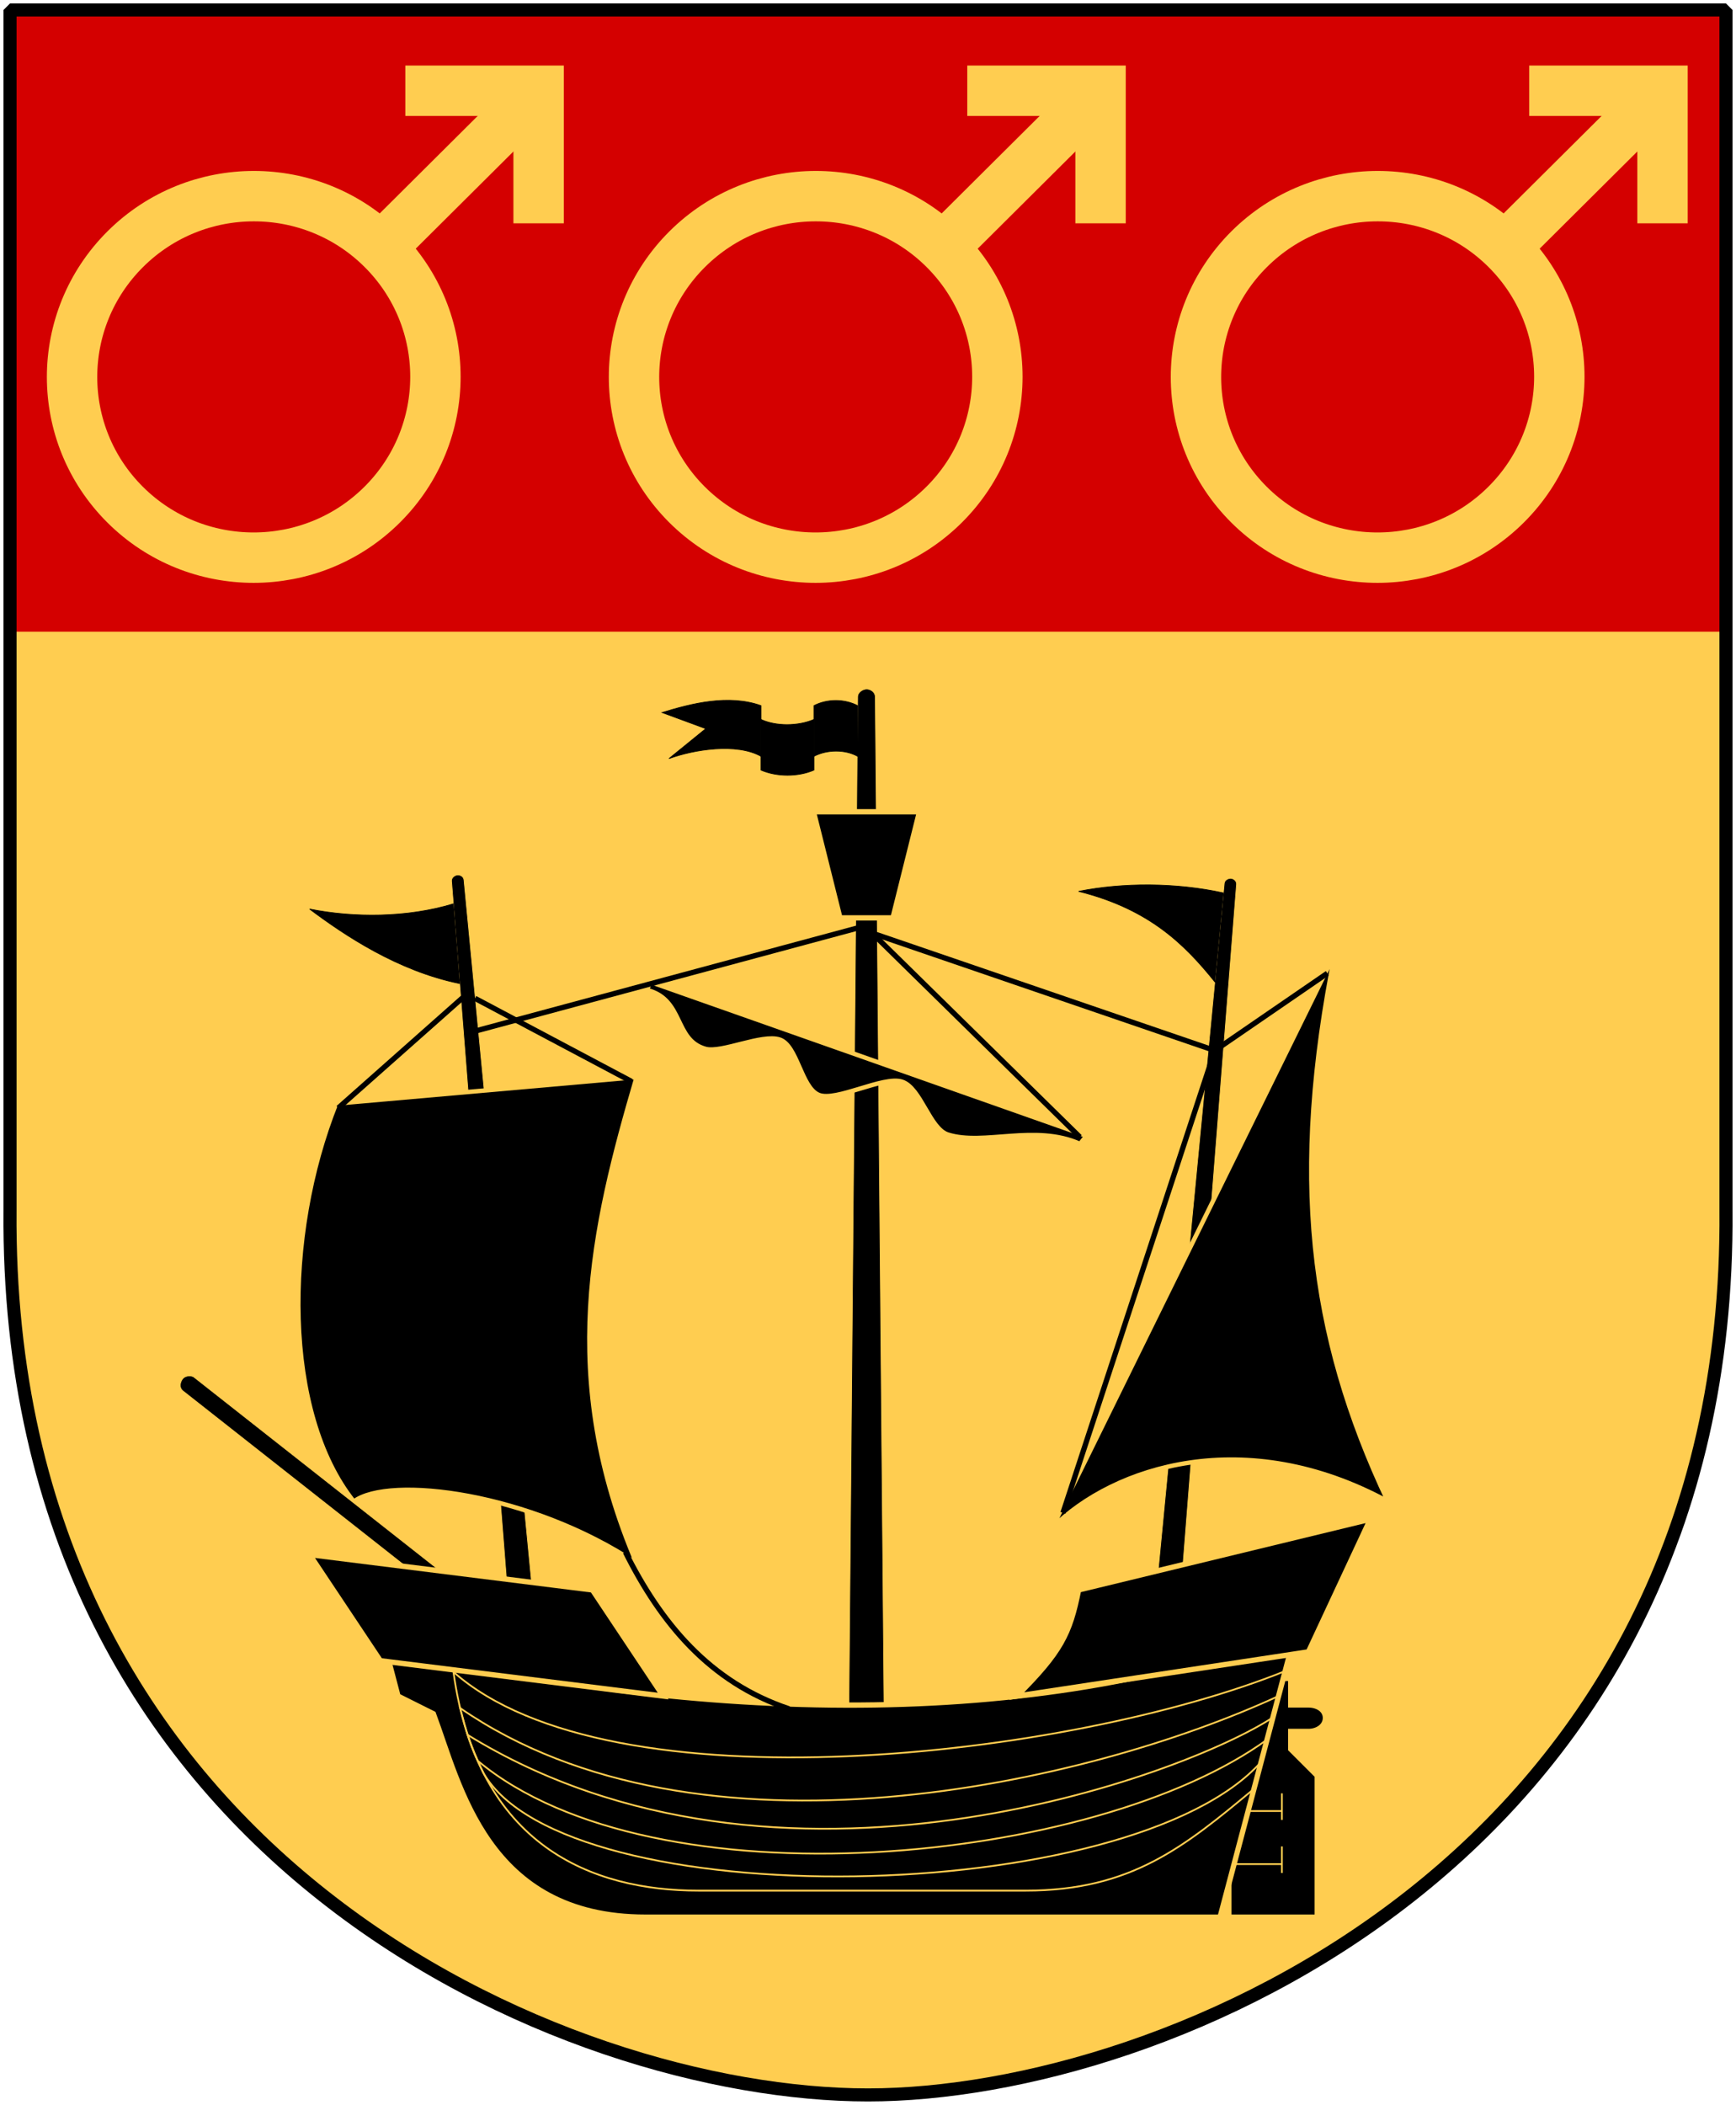 <?xml version="1.0" encoding="UTF-8" standalone="no"?>
<!-- Created with Inkscape (http://www.inkscape.org/) -->
<svg
   xmlns:dc="http://purl.org/dc/elements/1.1/"
   xmlns:cc="http://web.resource.org/cc/"
   xmlns:rdf="http://www.w3.org/1999/02/22-rdf-syntax-ns#"
   xmlns:svg="http://www.w3.org/2000/svg"
   xmlns="http://www.w3.org/2000/svg"
   xmlns:xlink="http://www.w3.org/1999/xlink"
   version="1.0"
   width="251"
   height="304.2"
   id="svg4166">
  <defs
     id="defs4168" />
  <path
     d="M 249.551,1.44 L 1.45,1.44 L 1.45,174.936 C 0.682,268.657 81.739,302.756 125.5,302.756 C 168.494,302.756 250.318,268.657 249.551,174.936 L 249.551,1.44 z "
     style="fill:#ffcd50;fill-opacity:1;stroke:none"
     id="Shield" />
  <path
     d="M 1.1,1.098 L 1.1,91.292 L 249.6,91.292 L 249.6,1.098 L 125.35,1.098 L 1.1,1.098 z "
     style="color:#000000;fill:#d40000;fill-opacity:1;fill-rule:nonzero;stroke:none;stroke-width:1.888;stroke-linecap:round;stroke-linejoin:bevel;marker:none;marker-start:none;marker-mid:none;marker-end:none;stroke-miterlimit:4;stroke-dashoffset:0;stroke-opacity:1;visibility:visible;display:block"
     id="Chef" />
  <g
     transform="matrix(1.25,0,0,1.25,-438.539,-597.757)"
     style="fill:none;stroke:#ffcd50;stroke-width:5.828"
     id="Mars-Symbol">
    <path
       d="M 413.341,488.505 L 395.247,506.498"
       id="path26867" />
    <path
       d="M 395.035,536.553 C 386.825,544.717 373.519,544.722 365.315,536.564 C 357.112,528.406 357.117,515.174 365.327,507.01 C 373.537,498.845 386.843,498.84 395.047,506.998 C 403.25,515.156 403.245,528.388 395.035,536.553 L 395.035,536.553 z "
       id="path26871" />
    <path
       d="M 397.714,488.696 C 413.131,488.696 413.131,488.696 413.131,488.696 L 413.131,504.027"
       id="path27759" />
  </g>
  <use
     transform="translate(81.25,1.090985e-5)"
     id="mars-2"
     x="0"
     y="0"
     width="251"
     height="304.2"
     xlink:href="#Mars-Symbol" />
  <use
     transform="translate(162.5,1.090985e-5)"
     id="Mars-3"
     x="0"
     y="0"
     width="251"
     height="304.2"
     xlink:href="#Mars-Symbol" />
  <g
     transform="matrix(2.556,0,0,2.556,16.536,58.528)"
     id="Schiff">
    <g
       id="Ruder">
      <path
         d="M 68.044,85.5 L 63.044,85.5 L 63.044,72 L 66.544,72 L 66.544,73.5 L 67.544,73.5 C 68.044,73.5 68.506,73.764 68.506,74.235 C 68.506,74.707 68.044,75 67.544,75 L 66.544,75 L 66.544,76 L 68.044,77.5 L 68.044,85.5 z "
         style="fill:#000000;stroke:#ffcd50;stroke-width:0.3;stroke-opacity:1"
         id="path12" />
      <polyline
         style="fill:none;stroke:#ffcd50;stroke-width:0.1"
         id="polyline14"
         points="63.044,79.5 66.044,79.5 66.044,78.5 66.044,80 "
         class="fil2 str1" />
      <polyline
         style="fill:none;stroke:#ffcd50;stroke-width:0.1"
         id="polyline16"
         points="63.044,82.5 66.044,82.5 66.044,81.5 66.044,83 "
         class="fil2 str1" />
    </g>
    <path
       d="M 41.544,74 L 43.544,74 L 43.044,16.5 C 43.033,16.206 42.765,16.068 42.57,16.058 C 42.375,16.049 42.048,16.216 42.044,16.5 L 41.544,74 z "
       style="fill:#000000;stroke:#ffcd50;stroke-width:0.04;stroke-opacity:1"
       id="Hauptmast" />
    <path
       d="M 58.946,66.912 L 60.334,67.034 L 63.478,27.101 C 63.488,26.896 63.311,26.784 63.176,26.765 C 63.041,26.747 62.804,26.843 62.784,27.04 L 58.946,66.912 L 58.946,66.912 z "
       style="fill:#000000;stroke:#ffcd50;stroke-width:0.04;stroke-opacity:1"
       id="Achternmast" />
    <path
       d="M 22.269,67.519 L 23.68,67.395 L 19.777,26.852 C 19.752,26.645 19.554,26.564 19.416,26.569 C 19.277,26.575 19.057,26.713 19.072,26.914 L 22.269,67.519 z "
       style="fill:#000000;stroke:#ffcd50;stroke-width:0.04;stroke-opacity:1"
       id="Bugmast" />
    <g
       id="Rumpf">
      <path
         d="M 62.544,85.5 L 66.829,69.321 C 52.044,75 33.044,74.5 15.32,70.247 L 16.044,73 L 18.044,74 C 19.544,78 21.044,85.5 30.044,85.5 L 62.544,85.5 z "
         style="fill:#000000;stroke:#ffcd50;stroke-width:0.3;stroke-opacity:1"
         id="path36" />
      <path
         d="M 19.18,71.633 C 20.544,81.5 27.044,84 33.044,84 L 51.544,84 C 57.544,84 60.544,81.5 64.483,78.23 L 66.257,71.575 C 54.044,76.5 28.044,79.5 19.18,71.633 L 19.18,71.633 z "
         style="fill:none;stroke:#ffcd50;stroke-width:0.1;stroke-opacity:1"
         id="path38" />
      <path
         d="M 19.559,73.677 C 33.044,83 55.044,78 65.882,72.985 L 64.893,76.694 C 57.544,85 25.544,85.5 20.87,77.336 C 20.092,75.72 19.925,75.082 19.559,73.677 z "
         style="fill:none;stroke:#ffcd50;stroke-width:0.1"
         id="path40" />
      <path
         d="M 19.983,75.194 C 37.544,86 60.544,77.5 65.56,74.19 L 65.225,75.446 C 55.544,82.5 30.544,85 20.553,76.656 C 20.319,76.168 20.149,75.676 19.983,75.194 L 19.983,75.194 z "
         style="fill:none;stroke:#ffcd50;stroke-width:0.1"
         id="path42" />
    </g>
    <path
       d="M 13.544,62 C 9.544,57 9.544,47 12.544,39.5 L 29.544,38 C 27.044,46.5 25.044,55 29.544,65.5 C 23.544,61.5 15.544,60.5 13.544,62 z "
       style="fill:#000000;stroke:#ffcd50;stroke-width:0.25;stroke-opacity:1"
       id="Vordersegel" />
    <path
       d="M 4.484,54.951 L 18.629,66.083 L 18.01,66.869 L 3.865,55.737 C 3.663,55.568 3.707,55.283 3.842,55.083 C 3.977,54.884 4.302,54.849 4.484,54.951 L 4.484,54.951 z "
       style="fill:#000000;stroke:#ffcd50;stroke-width:0.04;stroke-opacity:1"
       id="Bugspitze" />
    <polygon
       points="31.044,73 27.044,67 11.044,65 15.044,71 31.044,73 "
       style="fill:#000000;stroke:#ffcd50;stroke-width:0.3;stroke-opacity:1"
       id="Bug" />
    <path
       d="M 67.544,70.5 L 71.044,63 L 54.544,67 C 54.044,69.5 53.544,70.5 51.044,73 L 67.544,70.5 z "
       style="fill:#000000;stroke:#ffcd50;stroke-width:0.3;stroke-opacity:1"
       id="Heck" />
    <path
       d="M 54.988,41.318 L 30.305,32.617 C 30.305,32.617 30.128,33.078 30.128,33.078 C 32.231,33.607 31.638,35.906 33.439,36.405 C 34.34,36.655 36.638,35.545 37.637,35.88 C 38.635,36.216 38.849,38.59 39.839,39.005 C 40.818,39.416 43.5,37.913 44.56,38.263 C 45.62,38.614 46.115,40.925 47.151,41.251 C 49.187,41.893 52.088,40.636 54.625,41.779 C 54.625,41.779 54.988,41.318 54.988,41.318 z "
       style="fill:#000000;stroke:#ffcd50;stroke-width:0.25;stroke-opacity:1"
       id="Hauptsegel" />
    <path
       d="M 53.044,63.5 L 69.044,31 C 66.544,43.5 67.544,52.5 72.044,62 C 63.994,57.625 56.544,60 53.044,63.5 z "
       style="fill:#000000;stroke:#ffcd50;stroke-width:0.25;stroke-opacity:1"
       id="Achternsegel" />
    <polygon
       points="39.544,23 45.544,23 44.044,29 41.044,29 39.544,23 "
       style="fill:#000000;stroke:#ffcd50;stroke-width:0.3;stroke-opacity:1"
       id="Kraehennest" />
    <g
       style="fill:#000000;stroke:#000000"
       id="Hauptflagge">
      <path
         d="M 39.572,17 C 40.324,16.61 41.292,16.61 42.044,17 L 42.044,19.863 C 41.345,19.473 40.324,19.473 39.572,19.863 L 39.572,17 z "
         style="fill:#000000;stroke:#000000;stroke-width:0.04"
         id="path101" />
      <path
         d="M 36.578,17 L 36.578,19.863 C 35.202,19.094 32.804,19.473 31.373,19.993 L 33.455,18.301 L 30.983,17.39 C 32.674,16.87 34.756,16.349 36.578,17 L 36.578,17 z "
         style="fill:#000000;stroke:#000000;stroke-width:0.04"
         id="path103" />
      <path
         d="M 39.572,20.644 C 38.66,21.034 37.489,21.034 36.578,20.644 L 36.578,17.781 C 37.424,18.171 38.66,18.171 39.572,17.781 L 39.572,20.644 z "
         style="fill:#000000;stroke:#000000;stroke-width:0.04"
         id="path105" />
    </g>
    <path
       d="M 62.731,27.588 C 60.044,27 57.044,27 54.544,27.5 C 58.544,28.5 60.544,30.5 62.247,32.613 L 62.731,27.588 L 62.731,27.588 z "
       style="fill:#000000;stroke:#000000;stroke-width:0.04"
       id="Achternflagge" />
    <path
       d="M 19.173,28.207 C 16.544,29 13.544,29 11.044,28.5 C 13.044,30 16.044,32 19.528,32.712 L 19.173,28.207 L 19.173,28.207 z "
       style="fill:#000000;stroke:#000000;stroke-width:0.04"
       id="Bugflagge" />
    <g
       style="fill:none;stroke:#000000;stroke-width:0.3"
       id="g1972">
      <path
         d="M 20.038,35.5 L 42.616,29.416"
         id="path18" />
      <path
         d="M 42.768,29.828 L 62.25,36.5"
         id="path20" />
      <path
         d="M 68.615,32.132 L 62.25,36.5 L 53.661,62.637"
         id="path22" />
      <path
         d="M 42.5,29.5 L 54.613,41.391"
         id="path24" />
      <path
         d="M 28.907,64.856 C 30.907,68.856 33.667,72.223 38.167,73.723"
         id="path30" />
      <path
         d="M 20.4,33.55 L 29.253,38.247"
         id="path69" />
      <path
         d="M 12.667,39.747 L 20,33.25"
         id="path26" />
    </g>
  </g>
  <path
     d="M 249.551,1.44 L 1.45,1.44 L 1.45,174.936 C 0.682,268.657 81.739,302.756 125.5,302.756 C 168.494,302.756 250.318,268.657 249.551,174.936 L 249.551,1.44 z "
     style="fill:none;fill-opacity:0;stroke:#000000;stroke-width:1.888;stroke-linejoin:bevel"
     id="Frame" />
</svg>

